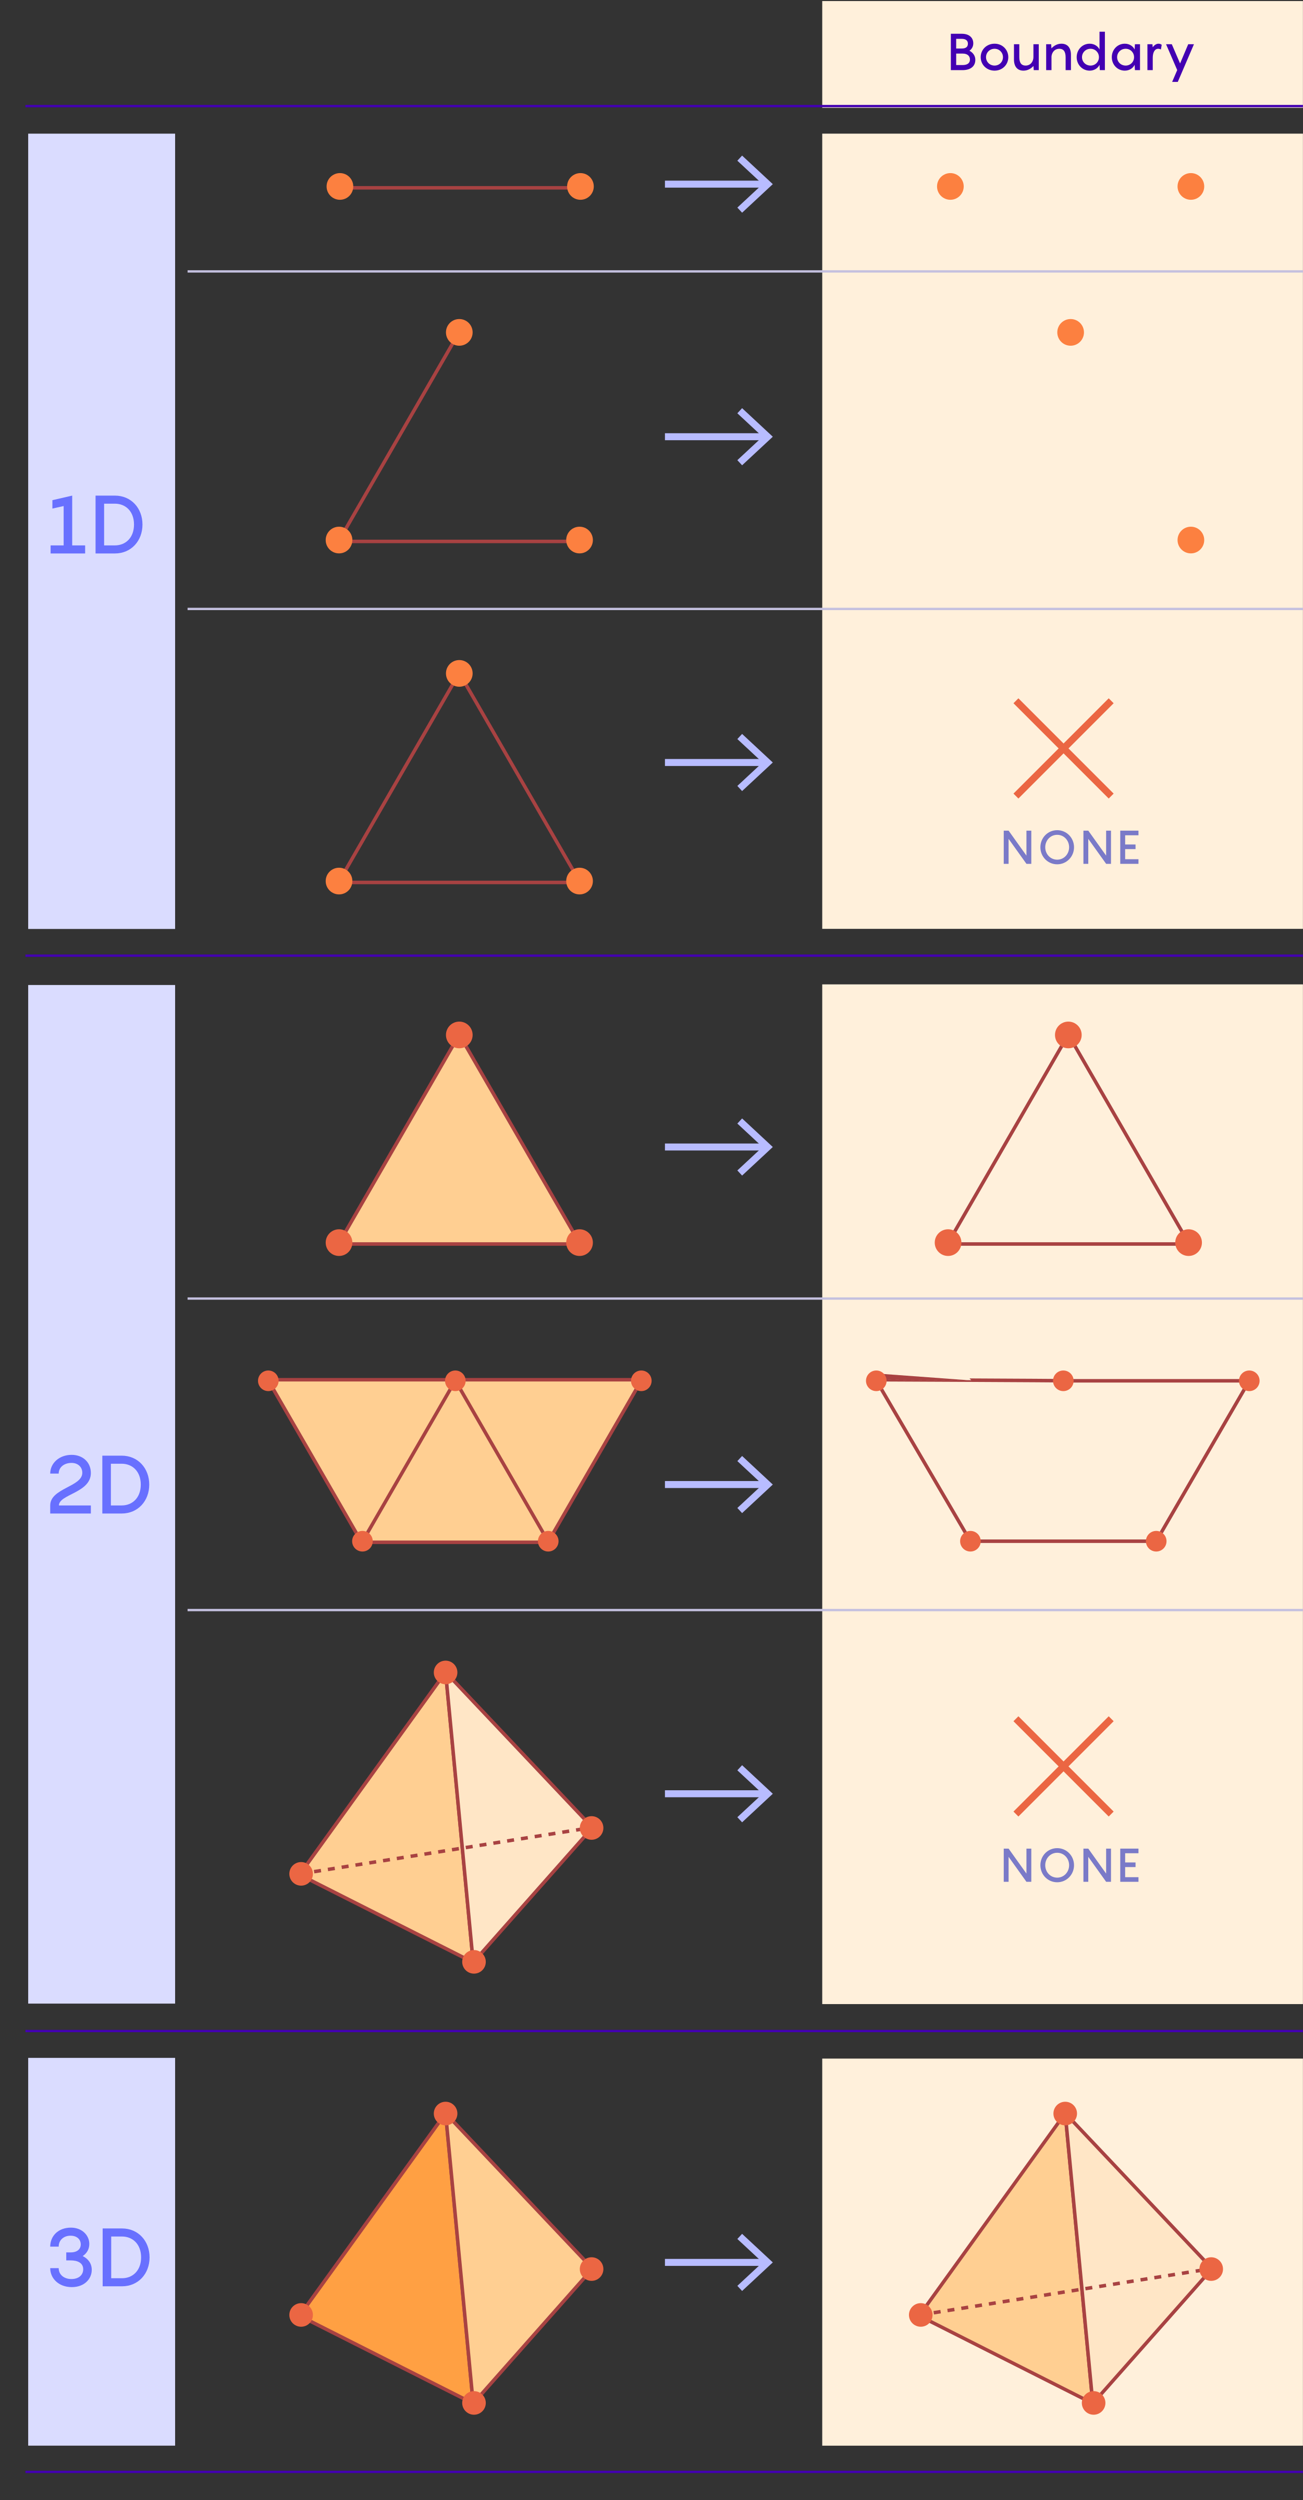 <?xml version="1.0" encoding="utf-8"?>
<!-- Generator: Adobe Illustrator 25.2.3, SVG Export Plug-In . SVG Version: 6.00 Build 0)  -->
<svg version="1.1" xmlns="http://www.w3.org/2000/svg" xmlns:xlink="http://www.w3.org/1999/xlink" x="0px" y="0px" width="560px"
	 height="1073.85px" viewBox="0 0 560 1073.85" style="enable-background:new 0 0 560 1073.85;" xml:space="preserve">
<rect x="0" y="0" width="560" height="1073.85" fill="#333333" stroke="none"/>
<style type="text/css">
	.st0{fill:#FFFFFF;}
	.st1{fill:none;stroke:#5D5D5D;stroke-miterlimit:10;}
	.st2{fill:#666666;}
	.st3{fill:#9A9A9A;}
	.st4{fill:#999999;}
	.st5{fill:none;}
	.st6{fill:#1A1A1A;}
	.st7{fill:#CCCCCC;}
	.st8{fill:#363636;}
	.st9{fill:#FFE6C6;stroke:#A84242;stroke-width:1.5;stroke-miterlimit:10;}
	.st10{fill:none;stroke:#A84242;stroke-width:1.5;stroke-miterlimit:10;}
	.st11{fill:#DADCFF;}
	.st12{fill:#DADAF0;stroke:#4300B2;stroke-miterlimit:10;}
	.st13{fill:#C0C0E5;stroke:#4300B2;stroke-miterlimit:10;}
	.st14{fill:#4300B2;}
	.st15{fill:none;stroke:#4300B2;stroke-miterlimit:10;}
	.st16{fill:none;stroke:#4300B2;stroke-width:1.5;stroke-miterlimit:10;stroke-dasharray:5,5;}
	.st17{fill:#FFCF92;stroke:#A84242;stroke-width:1.5;stroke-miterlimit:10;}
	.st18{fill:none;stroke:#A84242;stroke-width:1.5;stroke-miterlimit:10;stroke-dasharray:5,5;}
	.st19{fill:none;stroke:#C4C0DF;stroke-miterlimit:10;}
	.st20{fill:none;stroke:#CD5342;stroke-width:2;stroke-miterlimit:10;}
	.st21{fill:#FFE6C6;stroke:#CD5342;stroke-width:2;stroke-miterlimit:10;}
	.st22{fill:#6870FF;}
	.st23{fill:#FFCF92;stroke:#713FC5;stroke-width:2;stroke-miterlimit:10;}
	.st24{clip-path:url(#SVGID_2_);fill:#FFE6C6;}
	.st25{fill:none;stroke:#FFE6C6;stroke-width:1.5;stroke-miterlimit:10;}
	.st26{fill:none;stroke:#A84242;stroke-width:2;stroke-miterlimit:10;}
	.st27{fill:none;stroke:#713FC5;stroke-width:2;stroke-miterlimit:10;}
	.st28{clip-path:url(#SVGID_4_);fill:#F2EBE1;}
	.st29{clip-path:url(#SVGID_6_);fill:#F2EBE1;}
	.st30{fill:#FFF0DB;}
	.st31{fill:#4D55A7;}
	.st32{fill:#FC8040;}
	.st33{fill:none;stroke:#B8BCFF;stroke-width:3;stroke-miterlimit:10;}
	.st34{fill:#B8BCFF;}
	.st35{fill:#EB6643;}
	.st36{fill:#ECEDFF;}
	.st37{fill:#CD5342;}
	.st38{fill:#B1B1DF;stroke:#713FC5;stroke-width:1.5;stroke-miterlimit:10;}
	.st39{fill:#7A7AC8;}
	.st40{fill:none;stroke:#EB6643;stroke-width:3.521;stroke-miterlimit:10;}
	.st41{fill:none;stroke:#A84242;stroke-width:1.5;stroke-miterlimit:10;stroke-dasharray:3,3;}
	.st42{fill:#FFA043;stroke:#A84242;stroke-width:1.5;stroke-miterlimit:10;}
	.st43{fill:none;stroke:#713FC5;stroke-width:1.5;stroke-miterlimit:10;stroke-dasharray:3,3;}
	.st44{fill:none;stroke:#FBB03B;stroke-width:3;stroke-miterlimit:10;}
	.st45{fill:#FBB03B;}
	.st46{fill:#FDE3AD;}
	.st47{fill:#F7931E;}
	.st48{fill:#F2EBE1;}
	.st49{clip-path:url(#SVGID_8_);fill:#FFFFFF;}
	.st50{fill:none;stroke:#FFFFFF;stroke-width:1.5;stroke-miterlimit:10;}
	.st51{clip-path:url(#SVGID_10_);fill:#FFE6C6;}
	.st52{clip-path:url(#SVGID_12_);fill:#F2EBE1;}
	.st53{clip-path:url(#SVGID_14_);fill:#F2EBE1;}
	.st54{fill:none;stroke:#EB6643;stroke-width:3;stroke-miterlimit:10;}
	.st55{clip-path:url(#SVGID_16_);fill:#FFFFFF;}
</style>
<g id="Back">
</g>
<g id="STYLES_and_NOTES">
</g>
<g id="Infog">
</g>
<g id="Layer_1">
	<rect x="353.379" y="884.25" class="st30" width="206.591" height="166.275"/>
	<rect x="353.379" y="422.831" class="st30" width="206.591" height="438.013"/>
	<rect x="353.379" y="57.407" class="st30" width="206.591" height="341.574"/>
	<rect x="353.379" y="0.454" class="st30" width="206.591" height="45.867"/>
	<rect x="12.119" y="57.413" class="st11" width="63.14" height="341.616"/>
	<rect x="12.119" y="423.101" class="st11" width="63.14" height="437.533"/>
	<rect x="12.119" y="883.947" class="st11" width="63.14" height="166.565"/>
	<line class="st15" x1="10.93" y1="410.498" x2="559.97" y2="410.498"/>
	<line class="st15" x1="10.93" y1="872.415" x2="559.97" y2="872.415"/>
	<line class="st15" x1="10.93" y1="1061.784" x2="559.97" y2="1061.784"/>
	<line class="st15" x1="10.93" y1="45.567" x2="559.97" y2="45.567"/>
	<g>
		<path class="st22" d="M36.593,234.272v3.466h-14.842v-3.466h5.601v-16.906l-4.83,1.085V214.845l8.506-1.96
			v21.387H36.593z"/>
		<path class="st22" d="M61.232,225.311c0,6.966-4.795,12.427-11.866,12.427h-8.296v-24.853h8.296
			C56.437,212.885,61.232,218.346,61.232,225.311z M57.593,225.311c0-5.601-3.536-8.961-8.227-8.961
			h-4.62v17.922h4.62C54.056,234.272,57.593,230.911,57.593,225.311z"/>
	</g>
	<g>
		<path class="st22" d="M25.327,646.655h13.722v3.466h-17.467v-3.466c0-7.455,13.791-7.98,13.791-14.036
			c0-2.45-1.854-4.235-4.62-4.235c-3.255,0-5.53,1.925-5.53,4.586h-3.641
			c0-4.48,3.886-8.051,9.206-8.051c4.69,0,8.261,3.08,8.261,7.806
			C39.049,641.265,25.327,641.825,25.327,646.655z"/>
		<path class="st22" d="M64.143,637.694c0,6.966-4.795,12.427-11.866,12.427h-8.296v-24.853h8.296
			C59.348,625.268,64.143,630.729,64.143,637.694z M60.504,637.694c0-5.601-3.536-8.961-8.227-8.961
			h-4.62v17.922h4.62C56.968,646.655,60.504,643.294,60.504,637.694z"/>
	</g>
	<g>
		<path class="st22" d="M39.433,974.994c0,3.92-3.186,7.42-8.575,7.42c-5.566,0-9.276-3.675-9.276-8.155
			h3.641c0,3.01,2.555,4.69,5.425,4.69c3.256,0,5.111-1.785,5.111-4.2
			c0-2.801-2.485-3.815-5.426-3.815h-1.855v-3.431h1.855c2.976,0,4.375-1.505,4.375-3.431
			c0-2.17-1.645-3.745-4.41-3.745c-2.87,0-5.075,1.855-5.075,4.69h-3.641
			c0-4.48,3.36-8.155,8.926-8.155c4.69,0,7.876,3.255,7.876,7c0,2.346-1.155,4.096-2.835,5.216
			C37.754,970.199,39.433,972.089,39.433,974.994z"/>
		<path class="st22" d="M64.284,969.638c0,6.966-4.795,12.427-11.866,12.427h-8.296v-24.853h8.296
			C59.489,957.212,64.284,962.673,64.284,969.638z M60.644,969.638c0-5.601-3.536-8.961-8.227-8.961h-4.62
			v17.922h4.62C57.108,978.599,60.644,975.239,60.644,969.638z"/>
	</g>
	<g>
		<g>
			<path class="st14" d="M419.174,25.702c0,2.839-2.135,4.423-5.501,4.423h-5.017V14.503h4.687
				c3.256,0,4.95,1.716,4.95,4.136c0,1.342-0.638,2.442-1.649,3.146
				C418.095,22.555,419.174,23.92,419.174,25.702z M410.944,20.84h2.398
				c1.694,0,2.641-0.638,2.641-2.09c0-1.342-0.946-2.068-2.641-2.068h-2.398V20.84z M416.863,25.57
				c0-1.496-1.078-2.552-3.081-2.552h-2.838v4.929h2.729C415.785,27.947,416.863,27.088,416.863,25.57z
				"/>
			<path class="st14" d="M421.482,24.558c0-3.19,2.508-5.787,5.963-5.787c3.41,0,5.896,2.596,5.896,5.787
				s-2.486,5.787-5.896,5.787C423.99,30.345,421.482,27.748,421.482,24.558z M431.053,24.558
				c0-1.98-1.54-3.608-3.608-3.608c-2.112,0-3.675,1.628-3.675,3.608c0,1.98,1.562,3.608,3.675,3.608
				C429.513,28.166,431.053,26.538,431.053,24.558z"/>
			<path class="st14" d="M446.431,18.991v11.134h-2.156l-0.11-1.782c-1.056,1.122-2.486,2.002-4.291,2.002
				c-2.618,0-4.092-1.716-4.092-4.819V18.991h2.288v5.523c0,2.685,1.078,3.652,2.685,3.652
				c2.288,0,3.389-1.892,3.389-3.63V18.991H446.431z"/>
			<path class="st14" d="M460.269,23.59v6.535h-2.288v-5.523c0-2.684-1.078-3.652-2.685-3.652
				c-2.179,0-3.278,1.716-3.389,3.367v5.809h-2.288V18.991h2.156l0.11,1.782
				c1.056-1.122,2.486-2.002,4.29-2.002C458.795,18.771,460.269,20.488,460.269,23.59z"/>
			<path class="st14" d="M468.321,18.771c2.002,0,3.586,1.1,4.225,2.508v-7.657h2.311v16.502h-2.179
				l-0.132-2.311c-0.639,1.431-2.223,2.531-4.225,2.531c-3.19,0-5.589-2.597-5.589-5.787
				S465.131,18.771,468.321,18.771z M468.695,28.166c2.068,0,3.608-1.628,3.608-3.608
				c0-1.98-1.54-3.608-3.608-3.608c-2.112,0-3.675,1.628-3.675,3.608
				C465.02,26.538,466.583,28.166,468.695,28.166z"/>
			<path class="st14" d="M483.413,18.771c2.002,0,3.586,1.1,4.225,2.508l0.132-2.289h2.179v11.134h-2.179
				l-0.132-2.311c-0.639,1.431-2.223,2.531-4.225,2.531c-3.19,0-5.589-2.597-5.589-5.787
				S480.222,18.771,483.413,18.771z M483.787,28.166c2.068,0,3.608-1.628,3.608-3.608
				c0-1.98-1.54-3.608-3.608-3.608c-2.112,0-3.675,1.628-3.675,3.608
				C480.112,26.538,481.675,28.166,483.787,28.166z"/>
			<path class="st14" d="M499.275,19.255l-0.352,2.002c-0.221-0.132-0.66-0.308-1.145-0.308
				c-1.584,0-2.354,1.694-2.354,3.917v5.259h-2.288V18.991h2.156l0.11,1.298
				c0.704-0.902,1.54-1.518,2.508-1.518C498.571,18.771,499.033,19.035,499.275,19.255z"/>
			<path class="st14" d="M503.608,18.991l3.564,8.273l3.499-8.273h2.464l-6.953,16.194h-2.42l2.178-5.083
				L501.143,18.991H503.608z"/>
		</g>
	</g>
	<line class="st19" x1="80.614" y1="116.581" x2="559.97" y2="116.581"/>
	<line class="st19" x1="80.614" y1="261.567" x2="559.97" y2="261.567"/>
	<line class="st19" x1="80.614" y1="557.785" x2="559.97" y2="557.785"/>
	<line class="st19" x1="80.614" y1="691.593" x2="559.97" y2="691.593"/>
	<g>
		<polygon class="st10" points="197.393,289.103 145.463,379.048 249.323,379.048 		"/>
		<circle class="st32" cx="145.708" cy="378.456" r="5.733"/>
		<circle class="st32" cx="249.077" cy="378.456" r="5.733"/>
		<circle class="st32" cx="197.393" cy="289.253" r="5.733"/>
	</g>
	<g>
		<polyline class="st10" points="197.393,142.621 145.463,232.566 249.323,232.566 		"/>
		<circle class="st32" cx="145.708" cy="231.973" r="5.733"/>
		<circle class="st32" cx="249.077" cy="231.973" r="5.733"/>
		<circle class="st32" cx="197.393" cy="142.771" r="5.733"/>
	</g>
	<g>
		<line class="st10" x1="145.847" y1="80.676" x2="249.706" y2="80.676"/>
		<circle class="st32" cx="146.092" cy="80.083" r="5.733"/>
		<circle class="st32" cx="249.461" cy="80.083" r="5.733"/>
	</g>
	<g>
		<circle class="st32" cx="511.817" cy="231.973" r="5.733"/>
		<circle class="st32" cx="460.132" cy="142.771" r="5.733"/>
	</g>
	<g>
		<circle class="st32" cx="408.448" cy="80.083" r="5.733"/>
		<circle class="st32" cx="511.817" cy="80.083" r="5.733"/>
	</g>
	<g>
		<g>
			<line class="st33" x1="285.779" y1="79.097" x2="328.882" y2="79.097"/>
			<g>
				<polygon class="st34" points="318.941,91.366 316.895,89.169 327.73,79.1 316.895,69.027 
					318.941,66.83 332.135,79.1 				"/>
			</g>
		</g>
	</g>
	<g>
		<g>
			<line class="st33" x1="285.779" y1="187.59" x2="328.882" y2="187.59"/>
			<g>
				<polygon class="st34" points="318.941,199.859 316.895,197.662 327.73,187.593 316.895,177.52 
					318.941,175.323 332.135,187.593 				"/>
			</g>
		</g>
	</g>
	<g>
		<g>
			<line class="st33" x1="285.779" y1="327.522" x2="328.882" y2="327.522"/>
			<g>
				<polygon class="st34" points="318.941,339.792 316.895,337.594 327.73,327.525 316.895,317.453 
					318.941,315.255 332.135,327.525 				"/>
			</g>
		</g>
	</g>
	<g>
		<polygon class="st17" points="197.393,444.404 145.463,534.349 249.323,534.349 		"/>
		<circle class="st35" cx="145.708" cy="533.757" r="5.733"/>
		<circle class="st35" cx="249.077" cy="533.757" r="5.733"/>
		<circle class="st35" cx="197.393" cy="444.554" r="5.733"/>
	</g>
	<g>
		<g>
			<polyline class="st17" points="195.354,592.656 115.126,592.656 155.24,662.135 			"/>
			<circle class="st35" cx="115.315" cy="593.113" r="4.428"/>
		</g>
		<g>
			<polyline class="st17" points="235.695,662.135 275.809,592.656 195.581,592.656 			"/>
			<circle class="st35" cx="275.62" cy="593.113" r="4.428"/>
		</g>
		<g>
			<polygon class="st17" points="195.696,592.997 155.582,662.477 235.81,662.477 			"/>
			<circle class="st35" cx="155.771" cy="662.019" r="4.428"/>
			<circle class="st35" cx="235.621" cy="662.019" r="4.428"/>
			<circle class="st35" cx="195.696" cy="593.113" r="4.428"/>
		</g>
	</g>
	<g>
		<path class="st10" d="M456.991,593.113h79.924l-39.999,68.906h-79.849l-40.646-69.364
			C376.421,592.656,456.866,592.988,456.991,593.113z"/>
		<g>
			<g>
				<circle class="st35" cx="376.61" cy="593.113" r="4.428"/>
			</g>
			<g>
				<circle class="st35" cx="536.915" cy="593.113" r="4.428"/>
			</g>
			<g>
				<circle class="st35" cx="417.066" cy="662.019" r="4.428"/>
				<circle class="st35" cx="496.916" cy="662.019" r="4.428"/>
				<circle class="st35" cx="456.991" cy="593.113" r="4.428"/>
			</g>
		</g>
	</g>
	<g>
		<polygon class="st10" points="459.146,444.404 407.216,534.349 511.076,534.349 		"/>
		<circle class="st35" cx="407.461" cy="533.757" r="5.733"/>
		<circle class="st35" cx="510.83" cy="533.757" r="5.733"/>
		<circle class="st35" cx="459.146" cy="444.554" r="5.733"/>
	</g>
	<g>
		<g>
			<line class="st33" x1="285.779" y1="492.686" x2="328.882" y2="492.686"/>
			<g>
				<polygon class="st34" points="318.941,504.956 316.895,502.758 327.73,492.689 316.895,482.617 
					318.941,480.419 332.135,492.689 				"/>
			</g>
		</g>
	</g>
	<g>
		<g>
			<line class="st33" x1="285.779" y1="637.672" x2="328.882" y2="637.672"/>
			<g>
				<polygon class="st34" points="318.941,649.942 316.895,647.744 327.73,637.675 316.895,627.603 
					318.941,625.406 332.135,637.675 				"/>
			</g>
		</g>
	</g>
	<g>
		<g>
			<line class="st33" x1="285.779" y1="770.494" x2="328.882" y2="770.494"/>
			<g>
				<polygon class="st34" points="318.941,782.763 316.895,780.566 327.73,770.497 316.895,760.424 
					318.941,758.227 332.135,770.497 				"/>
			</g>
		</g>
	</g>
	<g>
		<g>
			<g>
				<path class="st39" d="M443.231,356.799v14.257h-2.089l-7.671-10.723v10.723h-2.088v-14.257h2.088
					l7.671,10.723v-10.723H443.231z"/>
				<path class="st39" d="M447.133,363.928c0-4.037,3.152-7.33,7.229-7.33
					c4.057,0,7.229,3.293,7.229,7.33c0,4.036-3.173,7.329-7.229,7.329
					C450.285,371.257,447.133,367.964,447.133,363.928z M459.482,363.928c0-2.912-2.189-5.342-5.121-5.342
					c-2.952,0-5.141,2.43-5.141,5.342s2.188,5.341,5.141,5.341
					C457.293,369.269,459.482,366.839,459.482,363.928z"/>
				<path class="st39" d="M477.479,356.799v14.257h-2.089l-7.671-10.723v10.723h-2.088v-14.257h2.088
					l7.671,10.723v-10.723H477.479z"/>
				<path class="st39" d="M483.569,358.787v3.956h4.458v1.988h-4.458v4.337h5.723v1.988h-7.831v-14.257h7.831
					v1.988H483.569z"/>
			</g>
		</g>
		<g>
			<line class="st54" x1="436.628" y1="301.014" x2="477.559" y2="341.946"/>
			<line class="st54" x1="436.628" y1="341.946" x2="477.559" y2="301.014"/>
		</g>
	</g>
	<g>
		<g>
			<g>
				<path class="st39" d="M443.231,794.058v14.258h-2.089l-7.671-10.724v10.724h-2.088v-14.258h2.088
					l7.671,10.724v-10.724H443.231z"/>
				<path class="st39" d="M447.133,801.187c0-4.036,3.152-7.329,7.229-7.329c4.057,0,7.229,3.293,7.229,7.329
					s-3.173,7.329-7.229,7.329C450.285,808.516,447.133,805.223,447.133,801.187z M459.482,801.187
					c0-2.911-2.189-5.342-5.121-5.342c-2.952,0-5.141,2.431-5.141,5.342c0,2.912,2.188,5.342,5.141,5.342
					C457.293,806.529,459.482,804.099,459.482,801.187z"/>
				<path class="st39" d="M477.479,794.058v14.258h-2.089l-7.671-10.724v10.724h-2.088v-14.258h2.088
					l7.671,10.724v-10.724H477.479z"/>
				<path class="st39" d="M483.569,796.046v3.956h4.458v1.988h-4.458v4.337h5.723v1.988h-7.831v-14.258
					h7.831v1.988H483.569z"/>
			</g>
		</g>
		<g>
			<line class="st54" x1="436.628" y1="738.274" x2="477.559" y2="779.205"/>
			<line class="st54" x1="436.628" y1="779.205" x2="477.559" y2="738.274"/>
		</g>
	</g>
	<g>
		<polygon class="st17" points="191.507,718.256 128.718,805.248 203.367,842.921 		"/>
		<polygon class="st9" points="191.507,718.256 254.645,785.016 203.367,842.921 		"/>
		<circle class="st35" cx="191.507" cy="718.389" r="5.069"/>
		<line class="st41" x1="129.066" y1="804.899" x2="254.296" y2="785.016"/>
		<circle class="st35" cx="254.253" cy="785.19" r="5.069"/>
		<circle class="st35" cx="203.714" cy="842.694" r="5.069"/>
		<circle class="st35" cx="129.415" cy="804.899" r="5.069"/>
	</g>
	<g>
		<g>
			<line class="st33" x1="285.779" y1="971.796" x2="328.882" y2="971.796"/>
			<g>
				<polygon class="st34" points="318.941,984.066 316.895,981.868 327.73,971.799 316.895,961.727 
					318.941,959.529 332.135,971.799 				"/>
			</g>
		</g>
	</g>
	<g>
		<polygon class="st42" points="191.507,907.723 128.718,994.714 203.367,1032.388 		"/>
		<polygon class="st17" points="191.507,907.723 254.645,974.482 203.367,1032.388 		"/>
		<circle class="st35" cx="191.507" cy="907.856" r="5.069"/>
		<circle class="st35" cx="254.253" cy="974.657" r="5.069"/>
		<circle class="st35" cx="203.714" cy="1032.16" r="5.069"/>
		<circle class="st35" cx="129.415" cy="994.365" r="5.069"/>
	</g>
	<g>
		<polygon class="st17" points="457.808,907.723 395.018,994.714 469.668,1032.388 		"/>
		<polygon class="st9" points="457.808,907.723 520.946,974.482 469.668,1032.388 		"/>
		<circle class="st35" cx="457.808" cy="907.856" r="5.069"/>
		<line class="st41" x1="395.367" y1="994.365" x2="520.597" y2="974.482"/>
		<circle class="st35" cx="520.553" cy="974.657" r="5.069"/>
		<circle class="st35" cx="470.014" cy="1032.16" r="5.069"/>
		<circle class="st35" cx="395.716" cy="994.365" r="5.069"/>
	</g>
</g>
<g id="_nexus">
</g>
</svg>
